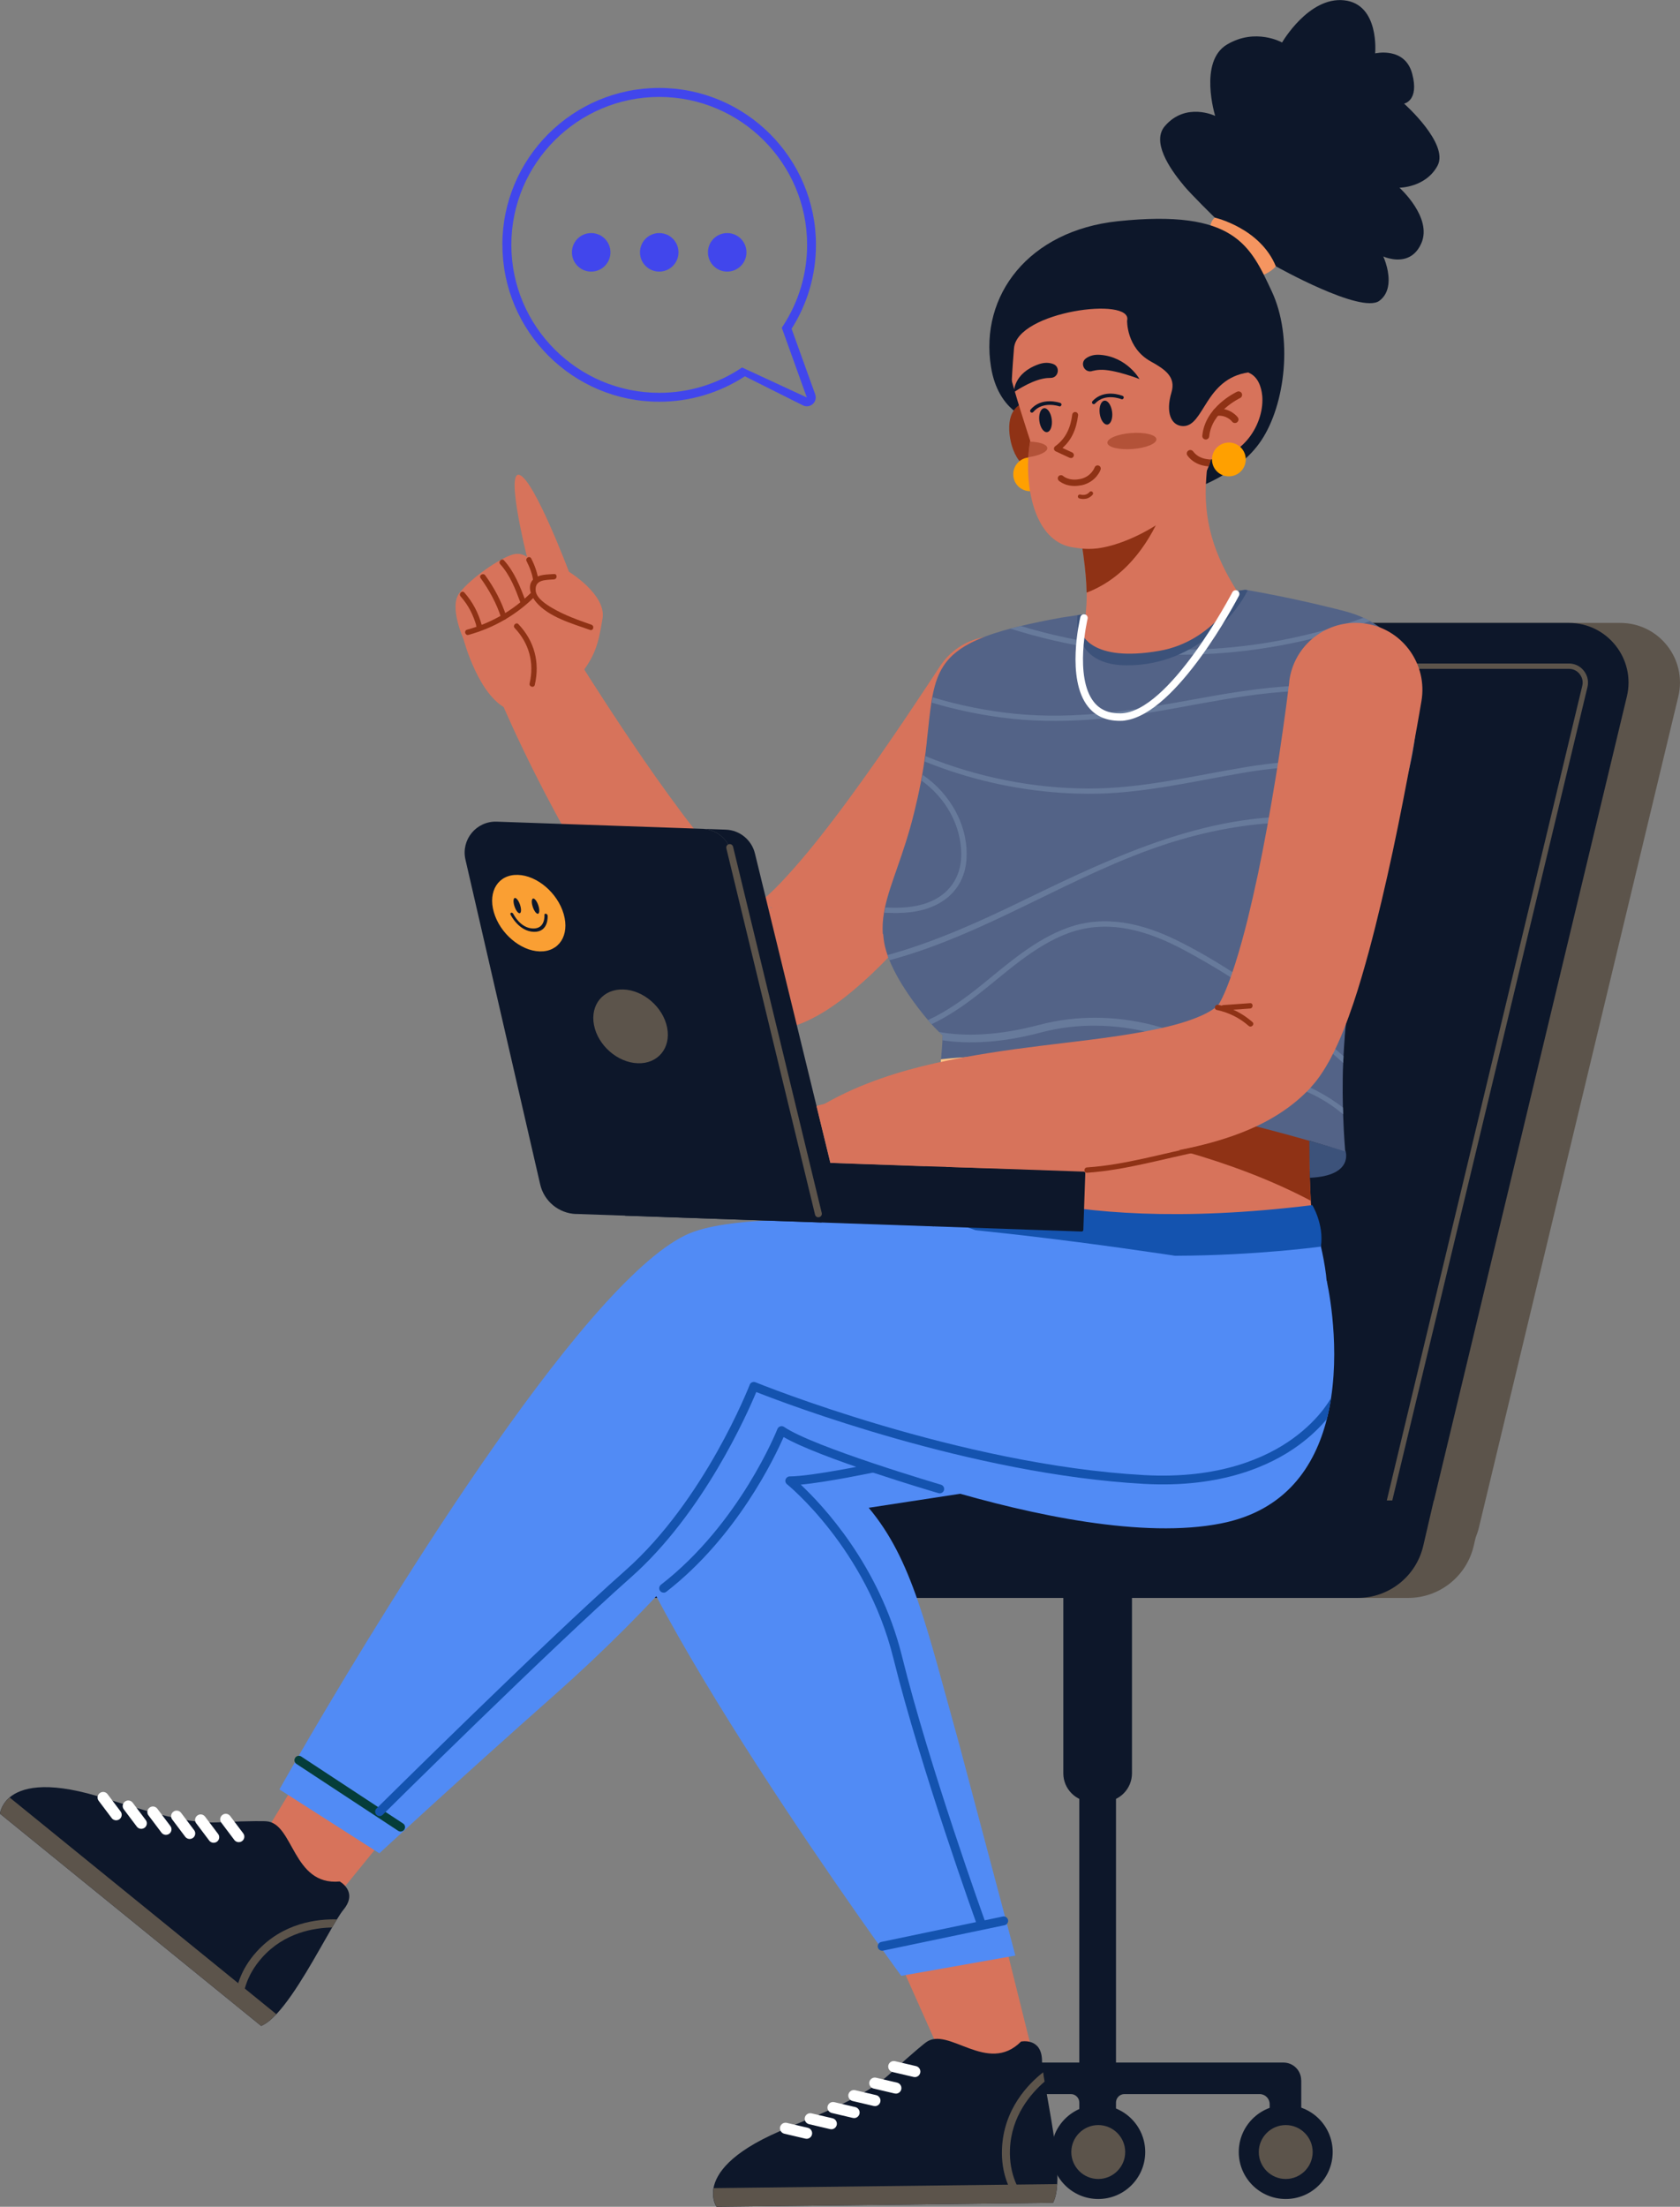 <svg xmlns="http://www.w3.org/2000/svg" viewBox="0 0 220.72 289.82"><rect x="0" y="0" width="220.72" height="289.82" fill="#808080" stroke="none"/><defs><style>.d{fill:#0d172a;}.e{fill:#ca6d17;}.f{fill:#fdc486;}.g{fill:#fff;}.h{fill:#4146ec;}.i{fill:#3c527a;}.j{opacity:.5;}.k{fill:#677a9b;}.l{fill:#d7735b;}.m{fill:#fa9f33;}.n{fill:#8f3215;}.o{fill:#f59560;}.p{fill:#5c544b;}.q{fill:#053d3a;}.r{fill:#536387;}.s{fill:#1453af;}.t{fill:#ffa000;}.u{fill:#518bf5;}</style></defs><g id="a"></g><g id="b"><g id="c"><g><g><path class="h" d="M66.01,32.16c0,11.36,9.24,20.6,20.6,20.6,4.03,0,7.91-1.16,11.25-3.34l7.63,3.82c.17,.08,.34,.12,.52,.12,.28,0,.55-.1,.77-.3,.36-.32,.48-.81,.32-1.27l-3.1-8.61c2.1-3.3,3.2-7.1,3.2-11.03,0-11.36-9.24-20.6-20.6-20.6-11.36,0-20.6,9.24-20.6,20.6Zm1.17,0c0-10.71,8.72-19.43,19.43-19.43,10.71,0,19.43,8.72,19.43,19.43,0,3.8-1.1,7.48-3.17,10.64l-.16,.24,3.29,9.16-8.51-3.94c-3.21,2.18-6.98,3.33-10.88,3.33-10.71,0-19.43-8.72-19.43-19.43Z"></path><path class="h" d="M95.54,30.61c1.4,0,2.53,1.13,2.53,2.53,0,1.4-1.13,2.53-2.53,2.53-1.4,0-2.53-1.13-2.53-2.53s1.13-2.53,2.53-2.53Z"></path><path class="h" d="M77.67,30.61c1.4,0,2.53,1.13,2.53,2.53s-1.13,2.53-2.53,2.53c-1.4,0-2.53-1.13-2.53-2.53,0-1.4,1.13-2.53,2.53-2.53Z"></path><path class="h" d="M86.61,30.61c1.4,0,2.53,1.13,2.53,2.53,0,1.4-1.13,2.53-2.53,2.53-1.4,0-2.53-1.13-2.53-2.53,0-1.4,1.13-2.53,2.53-2.53Z"></path></g><g><path class="l" d="M138.33,97.05l-.84,1.34-.82,1.29-1.67,2.55c-1.12,1.69-2.27,3.37-3.44,5.03-1.17,1.66-2.37,3.31-3.59,4.96-1.22,1.64-2.48,3.27-3.77,4.89-1.29,1.62-2.62,3.23-4.01,4.82-1.39,1.6-2.84,3.18-4.41,4.76-.79,.79-1.61,1.57-2.49,2.35-.88,.78-1.81,1.57-2.86,2.36-1.06,.79-2.21,1.58-3.75,2.37-.39,.2-.8,.39-1.26,.58-.45,.19-.95,.37-1.51,.54-.14,.04-.28,.08-.43,.12l-.22,.06-.11,.03-.16,.03c-.21,.05-.42,.09-.63,.13-.21,.03-.42,.06-.63,.08-.83,.09-1.62,.09-2.35,.02-.72-.07-1.38-.19-1.99-.34-.59-.15-1.15-.34-1.64-.53-1-.39-1.81-.82-2.54-1.26-1.44-.88-2.53-1.77-3.52-2.64-.98-.88-1.84-1.75-2.64-2.62-.8-.87-1.53-1.74-2.23-2.61-1.39-1.74-2.65-3.48-3.84-5.23-1.2-1.74-2.31-3.51-3.38-5.27-2.16-3.53-4.12-7.1-6-10.69-.93-1.8-1.85-3.61-2.72-5.43-.44-.91-.88-1.83-1.3-2.74l-.63-1.39-.64-1.42c-1.32-2.95,0-6.41,2.94-7.73,2.69-1.21,5.81-.22,7.34,2.2l.08,.12,.75,1.19,.78,1.21,1.57,2.43c1.06,1.62,2.12,3.23,3.2,4.82,2.15,3.19,4.36,6.33,6.62,9.35,1.13,1.51,2.29,2.98,3.44,4.4,1.16,1.42,2.34,2.79,3.53,4.03,.59,.62,1.19,1.21,1.77,1.76,.58,.54,1.15,1.03,1.68,1.43,.52,.39,1.01,.7,1.28,.81,.13,.05,.2,.06,.13,.01-.03-.02-.11-.06-.23-.09-.13-.04-.3-.08-.53-.11-.24-.03-.54-.04-.87,0-.09,0-.17,.02-.26,.03-.09,.01-.18,.03-.27,.05l-.07,.02h-.07s-.06,.03-.08,.03c-.09,.02-.12,.03-.12,.02,0,0,.03-.03,.08-.06,.21-.13,.68-.47,1.18-.9,.5-.43,1.06-.94,1.63-1.5,.57-.56,1.14-1.17,1.72-1.81,1.16-1.27,2.33-2.65,3.48-4.07,.57-.71,1.14-1.44,1.71-2.18,.57-.73,1.14-1.48,1.7-2.23,1.13-1.5,2.23-3.04,3.34-4.58,1.11-1.55,2.2-3.11,3.28-4.69,1.09-1.57,2.16-3.17,3.22-4.76l1.59-2.39,.79-1.19,.75-1.15,.08-.12c2.67-4.09,8.14-5.24,12.23-2.57,4.04,2.63,5.21,8.01,2.67,12.08Z"></path><g><path class="l" d="M60.91,83.99s2.08,7.93,6.17,9.29c3.44,1.14,9.05-4.51,9.05-4.51,2.19-2.78,2.5-4.39,3.03-7.53,.54-3.13-4.41-6.15-4.41-6.15,0,0-4.47-11.87-6.45-12.7-1.98-.82,.94,10.77,.94,10.77,0,0-.72-.67-1.92-.32-1.64,.48-5.41,3.02-6.97,5.05-1.4,1.82,.57,6.1,.57,6.1Z"></path><path class="n" d="M77.71,82.05c-1.75-.62-3.53-1.24-5.14-2.19-.77-.45-2.1-1.28-2.19-2.28-.14-1.51,1.35-1.4,2.41-1.49,.45-.04,.45-.74,0-.7-.88,.07-2.04,.02-2.72,.69-.86,.84-.32,2.18,.33,2.96,1.67,2.01,4.76,2.85,7.12,3.69,.43,.15,.61-.53,.19-.68h0Z"></path><path class="n" d="M69.79,77.82c-2.36,2.34-5.22,4-8.43,4.88-.44,.12-.25,.8,.19,.68,3.32-.91,6.3-2.63,8.74-5.06,.32-.32-.18-.82-.5-.5h0Z"></path><path class="n" d="M67.62,82.48c1.91,2.03,2.59,4.57,1.96,7.28-.1,.44,.58,.63,.68,.19,.69-2.97-.05-5.75-2.14-7.97-.31-.33-.81,.17-.5,.5h0Z"></path><path class="n" d="M69.04,78.91c-.7-1.88-1.46-3.81-2.82-5.31-.3-.34-.8,.16-.5,.5,1.28,1.41,1.99,3.24,2.64,5,.16,.42,.84,.24,.68-.19h0Z"></path><path class="n" d="M66.53,80.96c-.62-1.93-1.59-3.76-2.78-5.4-.26-.36-.87-.01-.61,.36,1.15,1.6,2.11,3.35,2.71,5.23,.14,.43,.82,.25,.68-.19h0Z"></path><path class="n" d="M62.6,82.29l.08,.16c.17,.36,.75,.11,.64-.27-.47-1.68-1.16-3.04-2.31-4.36-.3-.34-.8,.16-.5,.5,1.08,1.23,1.69,2.49,2.13,4.05l.64-.27-.08-.16c-.19-.41-.8-.05-.61,.36h0Z"></path><path class="n" d="M69.18,73.69c.41,.81,.75,1.67,.87,2.57,.06,.44,.76,.45,.7,0-.14-1.03-.49-2-.96-2.92-.21-.4-.81-.05-.61,.36h0Z"></path></g><g><g><g><path class="d" d="M139.71,204.6h9.01v28.29c0,2.06-1.67,3.74-3.74,3.74h-1.54c-2.06,0-3.74-1.67-3.74-3.74v-28.29h0Z"></path><path class="d" d="M170.96,273.21v5.72h-4.15v-2.59c0-.73-.59-1.32-1.32-1.32h-17.76c-.61,0-1.11,.5-1.11,1.11v2.8h-4.82v-2.8c0-.61-.5-1.11-1.11-1.11h-17.62c-.73,0-1.32,.59-1.32,1.32v2.59h-4.15v-5.72c0-1.29,1.04-2.33,2.33-2.33h21.87v-73.75h4.82v73.75h22c1.29,0,2.33,1.04,2.33,2.33Z"></path></g><g><circle class="d" cx="119.74" cy="282.63" r="6.17"></circle><path class="p" d="M119.74,286.17c-1.95,0-3.54-1.59-3.54-3.54s1.59-3.54,3.54-3.54,3.54,1.59,3.54,3.54-1.59,3.54-3.54,3.54Z"></path></g><g><circle class="d" cx="144.29" cy="282.63" r="6.17"></circle><path class="p" d="M144.29,286.17c-1.95,0-3.54-1.59-3.54-3.54s1.59-3.54,3.54-3.54,3.54,1.59,3.54,3.54-1.59,3.54-3.54,3.54Z"></path></g><g><circle class="d" cx="168.92" cy="282.63" r="6.17"></circle><path class="p" d="M168.92,286.17c-1.95,0-3.54-1.59-3.54-3.54s1.59-3.54,3.54-3.54,3.54,1.59,3.54,3.54-1.59,3.54-3.54,3.54Z"></path></g></g><g><path class="p" d="M220.5,91.47l-26.2,109.15c-.85,3.52-4,6.01-7.62,6.01h-61.5c-5.08,0-8.82-4.77-7.61-9.7l26.79-109.15c.86-3.5,4-5.97,7.61-5.97h60.91c5.07,0,8.8,4.74,7.62,9.66Z"></path><path class="d" d="M213.74,91.47l-26.2,109.15c-.85,3.52-4,6.01-7.62,6.01h-61.5c-5.08,0-8.82-4.77-7.61-9.7l26.79-109.15c.86-3.5,4-5.97,7.61-5.97h60.91c5.07,0,8.8,4.74,7.62,9.66Z"></path><path class="p" d="M179.92,201.31h-61.5c-1.06,0-1.7-.6-1.98-.96-.28-.36-.72-1.12-.46-2.15l26.79-109.15c.28-1.13,1.28-1.91,2.44-1.91h60.91c1.06,0,1.69,.6,1.97,.96,.28,.36,.72,1.11,.47,2.14l-26.2,109.15c-.27,1.13-1.28,1.93-2.44,1.93Zm-34.7-113.47c-.84,0-1.56,.57-1.76,1.38l-26.79,109.15c-.18,.74,.13,1.29,.33,1.55,.2,.26,.66,.69,1.42,.69h61.5c.84,0,1.56-.57,1.76-1.39l26.2-109.15c.18-.74-.14-1.28-.34-1.54-.2-.26-.66-.69-1.42-.69h-60.91Z"></path></g><path class="p" d="M81.72,209.86h103.28c4.12,0,7.69-2.84,8.62-6.85l1.38-5.95H84.7l-2.98,12.79Z"></path><path class="d" d="M83.14,209.86h95.23c4.12,0,7.69-2.84,8.62-6.85l1.38-5.95H83.14c-2.97,0-5.56,2.05-6.23,4.95h0c-.93,4.01,2.11,7.85,6.23,7.85Z"></path></g><g><g><g><path class="l" d="M122.19,165.51c.97,.26,1.93,.51,2.88,.74,.4,.1,.8,.19,1.19,.28,15.59,3.61,29.13,3.11,37.69,2.07,.42-.05,.83-.1,1.22-.15,5.01-.68,8.05-1.49,8.42-1.59h.04c-.83-3.74-1.2-5.42-1.42-9.16-.06-1.04-.1-2.05-.13-3.02h0c-.06-1.8-.07-3.43-.06-4.78v-.07h0c0-.91,.02-1.68,.04-2.29-5.97-1.13-16.98-3.11-27.19-4.37-7.4-.91-14.39-1.45-18.71-1.02l-.25,1.61-.37,2.38-.31,1.78-.67,3.89-2.33,13.42-.05,.3Z"></path><path class="u" d="M172.33,159.23s-33.92,4.03-48.34-4.68c0,0-3.13,14.38-2.86,18.19,.66,9.14,51.86,7.12,53.15-1.82,.57-3.95-1.95-11.7-1.95-11.7Z"></path><path class="s" d="M172.41,158.26s1.57,2.56,1.13,5.46c0,0-33.87,4.66-50.54-4.37,0,0-.88-2.77,1.24-5.67,0,0,13.1,8.91,48.17,4.59Z"></path><path class="n" d="M125.55,146.13c3.58,.26,8.32,.72,13.65,1.55,10.26,1.59,22.68,4.55,33.02,10.02-.06-1.04-.1-2.05-.13-3.02h0c-.06-1.8-.07-3.43-.06-4.78v-.07h0c0-.91,.02-1.68,.04-2.29-5.97-1.13-16.98-3.11-27.19-4.37-7.4-.91-14.39-1.45-18.71-1.02l-.25,1.61-.37,2.38Z"></path></g><g><path class="i" d="M172.08,154.68h0c5.84-.25,4.69-3.53,4.69-3.53h-.04l-4.7-1.32h0v.07l.06,4.78Z"></path><path class="r" d="M116.03,122.67c.03,.38,.07,.77,.14,1.16,.03,.16,.06,.32,.1,.48,.09,.37,.2,.74,.33,1.12,.08,.23,.17,.46,.26,.69,1.19,2.92,3.47,5.98,5.06,7.85,.16,.19,.32,.37,.47,.54,.15,.17,.3,.33,.43,.47,.22,.23,.4,.41,.54,.54,.08,.07,.14,.13,.21,.19,.18,.16,.28,.25,.28,.25,0,.03,0,.05,0,.07,0,.18-.02,.37-.03,.58-.02,.34-.04,.71-.07,1.1-.03,.44-.07,.9-.12,1.41,0,.08-.02,.16-.02,.24v.09c-.02,.11-.03,.23-.04,.35-.07,.72-.15,1.5-.25,2.32-.08,.73-.17,1.5-.27,2.3h.01c.9-.27,1.86-.49,2.86-.67h0c5.26-.94,11.74-.72,18.39,.11,.97,.12,1.94,.25,2.91,.4,.53,.08,1.06,.16,1.59,.25h0c3.36,.54,6.7,1.2,9.89,1.91,.25,.06,.51,.11,.76,.17,4.67,1.06,9,2.21,12.56,3.23,1.78,.51,3.37,.98,4.71,1.4v-.1c-.08-.98-.14-1.95-.19-2.88-.03-.65-.06-1.28-.08-1.91,0-.3-.02-.59-.03-.89-.03-1.3-.04-2.56-.02-3.77,0-.71,.03-1.4,.06-2.08,.01-.3,.02-.6,.04-.89,.04-.85,.1-1.67,.16-2.47,0-.04,0-.07,0-.11,.1-1.23,.26-2.59,.47-4.05,.04-.25,.07-.5,.11-.75,.57-3.76,1.47-8.14,2.62-12.7,.06-.23,.11-.45,.17-.68,0-.02,.01-.04,.02-.07,.23-.9,.47-1.8,.72-2.71,.07-.26,.14-.52,.22-.78,.04-.15,.08-.29,.12-.44,.03-.11,.07-.22,.1-.34,.1-.34,.19-.67,.29-1.01,.1-.33,.19-.65,.29-.98,.17-.58,.35-1.16,.53-1.73,0-.03,.02-.06,.03-.09,.06-.19,.12-.37,.18-.56,.05-.18,.11-.36,.17-.53,.38-1.18,.77-2.36,1.18-3.51,.24-.69,.47-1.38,.67-2.07,.04-.14,.08-.29,.12-.43,.07-.22,.13-.45,.19-.67,.05-.19,.1-.37,.15-.56h0c.14-.55,.27-1.11,.39-1.66h0c.06-.27,.11-.55,.16-.82h0c.15-.83,.27-1.65,.36-2.46h0c.11-1.02,.16-2.02,.15-2.99,0-.26,0-.53-.02-.79-.01-.31-.03-.61-.06-.91-.02-.23-.04-.45-.07-.68,0-.01,0-.02,0-.04-.03-.23-.06-.47-.1-.7-.02-.12-.04-.23-.06-.35l-.07-.34c-.02-.11-.05-.22-.07-.34h0c-.02-.08-.04-.15-.05-.23,0-.04-.02-.07-.03-.11-.03-.1-.05-.2-.08-.3-.04-.13-.07-.26-.11-.39-.09-.3-.19-.59-.3-.87,0-.01-.01-.03-.02-.04-.04-.1-.08-.21-.12-.31-.04-.1-.09-.2-.13-.3-.05-.11-.1-.21-.15-.32-.09-.19-.19-.38-.29-.56-.06-.11-.12-.22-.18-.32-.05-.09-.1-.17-.15-.26-.11-.19-.23-.37-.36-.54-.06-.09-.13-.18-.19-.26-.05-.07-.11-.14-.16-.21-.02-.03-.04-.05-.06-.08-.06-.07-.11-.14-.17-.21-.16-.19-.32-.37-.5-.54-.06-.07-.13-.13-.2-.2-.08-.08-.16-.15-.25-.23-.08-.08-.17-.15-.25-.22-.08-.07-.17-.15-.26-.22-.06-.05-.12-.1-.18-.14-.45-.34-.93-.66-1.46-.95-.07-.04-.14-.08-.22-.12-.07-.04-.15-.08-.23-.12-.13-.07-.26-.13-.4-.19-.04-.02-.09-.04-.13-.06-.08-.04-.16-.07-.25-.11-.37-.16-.76-.3-1.17-.43-.02,0-.05-.02-.07-.03-.11-.03-.22-.07-.33-.1-.15-.04-.31-.09-.47-.13-.39-.1-.78-.2-1.17-.3-.39-.1-.77-.19-1.14-.28-4.76-1.16-8.76-1.89-10.23-2.15-.11-.02-.2-.04-.28-.05-.05,0-.09-.02-.13-.02,0,0-.02,0-.03,0-.03,0-.06-.01-.08-.01h-.02s-.04,0-.05-.01h-.03l-1.94,.29-17.95,2.72-.6,.09-1.11,.17-.45,.07-2.09,.32c-2.02,.37-3.8,.73-5.35,1.11-.47,.11-.92,.23-1.35,.34-.31,.08-.62,.17-.91,.25-1.8,.52-3.24,1.08-4.41,1.69-.88,.46-1.59,.96-2.19,1.5-.05,.04-.1,.09-.15,.14-.18,.17-.35,.35-.5,.53-.04,.04-.08,.09-.11,.13-.38,.46-.69,.95-.95,1.48-.06,.12-.11,.23-.17,.36-.11,.24-.2,.49-.29,.75-.04,.1-.07,.2-.1,.3-.05,.16-.1,.33-.14,.49-.05,.18-.1,.37-.14,.56-.05,.21-.1,.43-.14,.66-.01,.05-.02,.11-.03,.16-.02,.12-.04,.25-.07,.38-.02,.11-.04,.21-.05,.32,0,.05-.02,.1-.02,.15-.08,.54-.15,1.11-.22,1.7-.02,.16-.04,.32-.06,.49-.01,.14-.03,.27-.04,.41-.01,.15-.03,.31-.05,.47-.07,.61-.13,1.25-.21,1.91,0,.03,0,.05,0,.08-.01,.14-.03,.28-.05,.41,0,.08-.02,.16-.03,.23,0,.09-.02,.18-.03,.27-.01,.13-.03,.26-.04,.38,0,.04-.01,.08-.02,.13-.01,.12-.03,.25-.05,.37-.03,.24-.06,.48-.1,.72-.08,.59-.18,1.17-.28,1.76h0c-.05,.26-.09,.51-.14,.76,0,.04-.02,.08-.02,.13h0c-.02,.08-.03,.16-.05,.25-.25,1.3-.54,2.58-.85,3.84-1.37,5.57-3.12,9.14-3.83,12.44-.05,.23-.09,.46-.13,.69-.16,.93-.22,1.85-.16,2.79Z"></path><g><path class="e" d="M123.04,144.42s-.54,2.44,2.23,3.5l.64-4.17s-2.09,.17-2.87,.67Z"></path><path class="k" d="M122.42,92.28c2.97,.89,6.01,1.53,9.05,1.94,7.8,1.05,15.42,.16,23.11-1.24,8.11-1.48,16.49-3.21,24.73-1.66,2.34,.44,4.65,1.18,6.8,2.22,0-.26,0-.53-.02-.79-2.03-.95-4.19-1.64-6.38-2.06-7.59-1.48-15.35-.21-22.85,1.16-7.82,1.43-15.55,2.7-23.52,1.89-3.64-.37-7.27-1.09-10.8-2.16-.02,.12-.04,.25-.07,.38-.02,.11-.04,.21-.05,.32Z"></path><path class="k" d="M132.75,82.56c15.33,4.87,32.05,4.55,47.25-.99-.07-.04-.14-.08-.22-.12-.07-.04-.15-.08-.23-.12-.13-.07-.26-.13-.4-.19-4.02,1.43-8.16,2.51-12.37,3.22-10.98,1.84-22.18,1.03-32.68-2.15-.47,.11-.92,.23-1.35,.34Z"></path><path class="k" d="M121.5,100.01c1.05,.43,2.12,.82,3.2,1.19,5.87,1.98,12.06,3.02,18.25,3.05,6.9,.03,13.54-1.58,20.3-2.74,6.82-1.17,13.58-1.36,20.23,.78,.41,.13,.82,.27,1.22,.42,.07-.22,.13-.45,.19-.67-.64-.23-1.29-.45-1.94-.64-6.25-1.87-12.62-1.74-19.01-.7-7,1.14-13.85,2.89-20.99,2.86-7.31-.03-14.59-1.5-21.35-4.25-.03,.24-.06,.48-.1,.72Z"></path><path class="k" d="M116.19,119.87c2.32,.12,4.66,.02,6.78-1.02,2.34-1.14,3.77-3.21,3.99-5.8,.38-4.46-2.09-8.82-5.74-11.28-.05,.26-.09,.51-.14,.76,3.12,2.21,5.22,5.84,5.21,9.72,0,2.97-1.62,5.26-4.38,6.29-1.78,.67-3.69,.74-5.59,.64-.05,.23-.09,.46-.13,.69Z"></path><path class="k" d="M116.59,125.42c.08,.23,.17,.46,.26,.69,12.84-3.43,23.98-11.28,36.61-15.34,9.25-2.97,19.69-3.98,28.88-.88,0-.03,.02-.06,.03-.09,.06-.19,.12-.37,.18-.56-2.96-1.01-6.05-1.62-9.18-1.87-13.91-1.12-26.69,4.94-38.86,10.85-5.64,2.74-11.7,5.51-17.92,7.21Z"></path><path class="f" d="M170.07,127.4c2.29,1.66,4.66,3.22,7.08,4.67,.04-.25,.07-.5,.11-.75-1.8-1.09-3.57-2.23-5.3-3.44-2.12-1.47-8.32-4.96-5.72-8.23,.98-1.24,2.76-1.66,4.26-1.82,1.79-.19,3.62-.17,5.41,.03,1.35,.15,2.68,.41,3.98,.76,.06-.23,.11-.45,.17-.68-2.07-.56-4.2-.88-6.36-.93-2.69-.07-7.18-.02-8.48,2.95-1.43,3.29,2.65,5.85,4.84,7.44Z"></path><path class="k" d="M121.92,133.97c.16,.19,.32,.37,.47,.54,2.14-1.01,4.15-2.38,5.99-3.81,3.79-2.93,7.37-6.43,11.94-8.13,5.32-1.98,10.61-.3,15.39,2.28,7.46,4.02,14.43,9.07,20.76,14.75,.01-.3,.02-.6,.04-.89-2.71-2.4-5.54-4.68-8.46-6.81-4.26-3.11-8.74-6.1-13.48-8.43-4.49-2.2-9.41-3.38-14.26-1.64-4.34,1.56-7.86,4.71-11.4,7.57-2.11,1.7-4.45,3.4-6.99,4.57Z"></path><path class="k" d="M158.7,146.42c.25,.06,.51,.11,.76,.17,1.27-3.11,4.21-4.81,7.71-4.41,3.42,.39,6.63,1.93,9.29,4.16,0-.3-.02-.59-.03-.89-4.09-3.16-10.73-5.99-15.14-2.53-1.27,1-2.11,2.2-2.59,3.5Z"></path><path class="f" d="M123.56,139.8c3.82-.43,7.67-.51,11.51,.05,4.31,.63,8.54,2.03,12.14,4.41,.53,.08,1.06,.16,1.59,.25-1.62-1.23-3.4-2.25-5.28-3.05-6.49-2.78-13.18-3.09-19.9-2.34,0,.08-.02,.16-.02,.24v.09c-.02,.11-.03,.23-.04,.35Z"></path></g><path class="i" d="M141.56,80.8c-.3,3.67,1.45,6.57,6.48,6.58,9.52,.02,14.85-7.6,15.88-9.86-.21-.04-.32-.06-.32-.06l-22.04,3.34Z"></path><path class="k" d="M156.19,136.86c-.08,.17-.25,.27-.43,.29-.09,0-.18,0-.26-.05-.09-.04-8.72-4.17-18.75-1.5-5.09,1.36-9.49,1.55-12.94,1.02,.01-.2,.02-.4,.03-.58,0-.03,0-.05,0-.07,0,0-.18-.15-.48-.44,3.39,.62,7.86,.48,13.13-.92,10.4-2.77,19.1,1.39,19.46,1.57,.25,.12,.36,.43,.24,.68Z"></path></g></g><g><g><polygon class="l" points="131.63 253.45 135.65 269.61 123.89 270.39 116.33 253.45 131.63 253.45"></polygon><g><path class="d" d="M94.15,289.82l44.2-.52c.32-.6,.49-1.45,.55-2.46,.23-3.74-1.03-9.69-1.66-13.45-.08-.44-.14-.85-.19-1.22-.09-.63-.15-1.15-.15-1.54-.04-3.07-2.75-2.51-2.75-2.51-4.42,4.44-9.56-2.08-12.5,.11,0,0-1.26,.93-4.74,4.13-3.47,3.2-9.42,5.35-14.47,7.54-6.53,2.82-8.35,5.58-8.7,7.47-.27,1.5,.39,2.45,.39,2.45Z"></path><path class="p" d="M94.15,289.82l44.2-.52c.32-.6,.49-1.45,.55-2.46l-45.14,.53c-.27,1.5,.39,2.45,.39,2.45Z"></path><path class="p" d="M133.84,289.35l1.31-.02c-1.33-1.48-2.58-3.76-2.46-7.05,.16-4.37,2.75-7.34,4.55-8.9-.08-.44-.14-.85-.19-1.22-1.95,1.52-5.21,4.84-5.41,10.08-.12,3.14,.94,5.46,2.2,7.11Z"></path><path class="g" d="M117.71,274.96c.33,0,.62-.23,.7-.56,.09-.39-.15-.78-.54-.88l-2.77-.65c-.39-.09-.78,.15-.88,.54-.09,.39,.15,.78,.54,.88l2.77,.65c.06,.01,.12,.02,.18,.02Z"></path><path class="g" d="M120.2,272.79c.33,0,.62-.23,.7-.56,.09-.39-.15-.78-.54-.88l-2.77-.65c-.39-.09-.78,.15-.88,.54-.09,.39,.15,.78,.54,.88l2.77,.65c.06,.01,.12,.02,.18,.02Z"></path><path class="g" d="M114.96,276.6c.33,0,.62-.23,.7-.56,.09-.39-.15-.78-.54-.88l-2.77-.65c-.39-.09-.78,.15-.88,.54-.09,.39,.15,.78,.54,.88l2.77,.65c.06,.01,.12,.02,.18,.02Z"></path><path class="g" d="M112.22,278.17c.33,0,.62-.23,.7-.56,.09-.39-.15-.78-.54-.88l-2.77-.65c-.39-.09-.78,.15-.88,.54-.09,.39,.15,.78,.54,.88l2.77,.65c.06,.01,.12,.02,.18,.02Z"></path><path class="g" d="M109.23,279.64c.33,0,.62-.23,.7-.56,.09-.39-.15-.78-.54-.88l-2.77-.65c-.39-.09-.78,.15-.88,.54-.09,.39,.15,.78,.54,.88l2.77,.65c.06,.01,.12,.02,.18,.02Z"></path><path class="g" d="M105.98,280.89c.33,0,.62-.23,.7-.56,.09-.39-.15-.78-.54-.88l-2.77-.65c-.39-.09-.78,.15-.88,.54-.09,.39,.15,.78,.54,.88l2.77,.65c.06,.01,.12,.02,.18,.02Z"></path></g></g><path class="u" d="M115.21,161.29s-38.29,13.16-36.17,30.26c2.12,17.1,39.36,67.94,39.36,67.94l15-2.66-7.4-27.84c-4.32-15.5-6.15-24.15-11.87-30.97l31.46-4.82s-7.25-31.49-30.37-31.91Z"></path><path class="s" d="M128.89,253.06c.05,0,.11-.01,.16-.03,.3-.11,.46-.44,.35-.74-.07-.2-7.31-20.29-10.91-34.83-2.97-11.95-10.49-19.86-13.29-22.48,3.54-.33,9.39-1.56,9.67-1.62,.31-.07,.51-.37,.45-.69-.07-.31-.37-.51-.69-.45-.08,.02-7.92,1.67-10.87,1.68-.24,0-.46,.16-.55,.39-.08,.23,0,.49,.19,.64,.1,.08,10.4,8.44,13.96,22.8,3.62,14.59,10.88,34.74,10.95,34.94,.09,.25,.33,.4,.58,.38Z"></path><path class="s" d="M115.94,256.19s.05,0,.08-.01l15.97-3.34c.31-.07,.51-.37,.45-.69-.07-.31-.37-.52-.69-.45l-15.97,3.34c-.31,.07-.51,.37-.45,.69,.06,.29,.32,.48,.61,.46Z"></path></g><g><g><polygon class="l" points="54.18 236.87 44.15 249.19 34.02 242.06 43.34 226.66 54.18 236.87"></polygon><g><path class="d" d="M0,238.2l34.31,27.87c.63-.26,1.3-.8,2-1.54,2.57-2.73,5.41-8.11,7.33-11.4,.22-.39,.43-.74,.63-1.06,.33-.54,.62-.98,.87-1.28,1.94-2.38-.51-3.69-.51-3.69-6.24,.58-6.02-7.72-9.68-7.91,0,0-1.56-.09-6.28,.14-4.71,.24-10.66-1.91-15.94-3.46-6.82-2.01-9.99-1.05-11.46,.18-1.16,.98-1.27,2.13-1.27,2.13Z"></path><path class="p" d="M0,238.2l34.31,27.87c.63-.26,1.3-.8,2-1.54L1.27,236.07c-1.16,.98-1.27,2.13-1.27,2.13Z"></path><path class="p" d="M30.81,263.23l1.02,.83c-.07-1.99,.42-4.54,2.62-6.99,2.92-3.26,6.81-3.89,9.19-3.93,.22-.39,.43-.74,.63-1.06-2.47-.07-7.11,.39-10.6,4.29-2.1,2.34-2.77,4.8-2.85,6.87Z"></path><path class="g" d="M27.61,241.85c.25,.21,.62,.22,.9,.02,.32-.24,.39-.7,.14-1.02l-1.71-2.27c-.24-.32-.7-.39-1.02-.14-.32,.24-.39,.7-.14,1.02l1.71,2.27s.08,.09,.12,.13Z"></path><path class="g" d="M30.91,241.77c.25,.21,.62,.22,.9,.02,.32-.24,.39-.7,.14-1.02l-1.71-2.27c-.24-.32-.7-.39-1.02-.14-.32,.24-.39,.7-.14,1.02l1.71,2.27s.08,.09,.12,.13Z"></path><path class="g" d="M24.46,241.35c.25,.21,.62,.22,.9,.02,.32-.24,.39-.7,.14-1.02l-1.71-2.27c-.24-.32-.7-.39-1.02-.14-.32,.24-.39,.7-.14,1.02l1.71,2.27s.08,.09,.12,.13Z"></path><path class="g" d="M21.34,240.81c.25,.21,.62,.22,.9,.02,.32-.24,.39-.7,.14-1.02l-1.71-2.27c-.24-.32-.7-.39-1.02-.14-.32,.24-.39,.7-.14,1.02l1.71,2.27s.08,.09,.12,.13Z"></path><path class="g" d="M18.1,240.02c.25,.21,.62,.22,.9,.02,.32-.24,.39-.7,.14-1.02l-1.71-2.27c-.24-.32-.7-.39-1.02-.14-.32,.24-.39,.7-.14,1.02l1.71,2.27s.08,.09,.12,.13Z"></path><path class="g" d="M14.8,238.9c.25,.21,.62,.22,.9,.02,.32-.24,.39-.7,.14-1.02l-1.71-2.27c-.24-.32-.7-.39-1.02-.14-.32,.24-.39,.7-.14,1.02l1.71,2.27s.08,.09,.12,.13Z"></path></g></g><path class="u" d="M36.7,235l13.14,8.4s10.32-9.56,23.06-20.84c12.74-11.29,24.62-24.59,29.59-34.66,0,0,37.58,16.22,57.96,12.17,8.48-1.68,12.3-7.5,13.87-13.7,.23-.92,.42-1.86,.56-2.79,1.19-7.82-.58-15.39-.58-15.39,0,0-47.78-8.79-72.47-7.94-1.72,.06-3.33,.16-4.8,.33-2.33,.25-4.32,.64-5.87,1.18-3.14,1.1-7.04,4.41-11.3,9.04-.15,.16-.3,.33-.46,.5-18.22,20.1-42.69,63.71-42.69,63.71Z"></path><path class="s" d="M87.23,209.17c.11,0,.22-.05,.31-.12,9.26-7.18,14.24-17.64,15.41-20.32,4.85,2.81,19.69,7.18,20.35,7.37,.31,.09,.63-.09,.72-.39,.09-.31-.09-.63-.39-.72-.17-.05-16.7-4.92-20.62-7.59-.15-.1-.33-.13-.5-.07-.17,.05-.3,.18-.37,.34-.05,.12-4.93,12.42-15.31,20.46-.25,.2-.3,.56-.1,.81,.12,.16,.31,.24,.5,.22Z"></path><path class="q" d="M52.68,240.54c.17-.01,.34-.1,.44-.26,.18-.27,.1-.63-.17-.8l-13.37-8.79c-.27-.18-.63-.1-.8,.17-.18,.27-.1,.63,.17,.8l13.37,8.79c.11,.07,.24,.1,.36,.09Z"></path><path class="s" d="M49.45,238.34c.12,.12,.29,.18,.45,.17,.14,0,.26-.06,.37-.16,.22-.22,22.09-21.88,32.64-31.21,9.52-8.43,15.28-21.51,16.45-24.32,3.91,1.54,28.28,10.81,50.93,12.06,10.25,.57,16.69-2.43,20.28-5.04,1.67-1.21,2.88-2.44,3.75-3.46,.23-.93,.42-1.86,.56-2.79-.16,.28-.51,.85-1.08,1.59-.82,1.05-2.11,2.43-3.97,3.77-3.44,2.48-9.61,5.32-19.48,4.78-24.38-1.34-50.82-12.08-51.09-12.19-.15-.06-.31-.06-.45,0-.15,.06-.26,.18-.31,.32-.06,.15-5.9,15.17-16.36,24.41-10.57,9.35-32.46,31.04-32.68,31.25-.23,.23-.23,.59,0,.82Z"></path></g></g><g><g><g><path class="d" d="M155.48,24.32c1.12,1.34,4.12,4.26,4.12,4.26l4.34,3.17,3.68,3.22s11.23,6.32,13.61,4.53c1.47-1.1,1.32-3.06,.99-4.4-.21-.83-.48-1.42-.48-1.42,0,0,.29,.14,.74,.25,1.12,.28,3.21,.43,4.26-1.99,1.47-3.39-2.88-7.29-2.88-7.29,0,0,3.44,0,5-2.88,1.56-2.89-4.39-8.16-4.39-8.16,0,0,2.02-.37,1.06-3.94-.96-3.58-4.86-2.66-4.86-2.66,0,0,.6-6.46-4.07-6.97-4.67-.51-8.16,5.54-8.16,5.54,0,0-3.48-1.97-7.24,.27-3.76,2.24-1.55,9.37-1.55,9.37,0,0-3.85-1.87-6.61,1.34-1.74,2.02,.54,5.49,2.46,7.77Z"></path><path class="o" d="M159.6,28.58s5.96,1.36,8.02,6.39c0,0-.8,1.1-2.79,1.45,0,0-.97-3.38-5.6-5.33,0,0-.69-1.61,.37-2.51Z"></path></g><path class="d" d="M135.18,55.03s-4.04-1.02-4.98-6.82c-1.52-9.44,4.98-17.93,16.69-19.16,15.34-1.6,17.37,3.19,20.19,9.2,2.82,6.02,1.8,14.85-1.38,19.61-3.08,4.61-9.16,6.44-9.16,6.44l-21.36-9.28Z"></path><path class="n" d="M134.84,52.82s-1.91,.22-2.21,2.68c-.3,2.46,1.05,6.51,3.51,5.93,2.46-.57-1.3-8.61-1.3-8.61Z"></path><path class="t" d="M137.54,62c.16,1.22-.69,2.33-1.91,2.49-1.22,.16-2.33-.69-2.49-1.91-.16-1.22,.69-2.33,1.91-2.49,1.22-.16,2.33,.69,2.49,1.91Z"></path><path class="l" d="M162.64,77.82s-3.16,6.4-10.29,7.65c-9.06,1.59-10.22-2.31-10.22-2.31,.35-1.25,.54-2.48,.61-3.79,.03-.5,.03-1.01,.03-1.54-.02-1.44-.17-3.01-.41-4.83-.06-.42-.12-.87-.19-1.32v-.05c6.25-1.68,11.32-4.63,14.71-9.39l.93-.59,.63-.4,.13,.36-.09,1.17c-.42,5.52,.96,10.05,4.16,15.03Z"></path><path class="n" d="M152.66,67.21c-1.24,3.05-4.17,8.46-9.9,10.62-.02-1.44-.17-3.01-.41-4.83-.06-.42-.12-.87-.19-1.32,.12,.01,.25,.02,.38,.02,3.44,.12,7.12-1.76,10.11-4.49Z"></path><path class="l" d="M165.83,51.94c.32,3.41-2.18,7.85-6.63,8.39h-.03l-.09,.02c-.05,.2-.12,.4-.19,.61-.03,.09-.06,.18-.09,.27,0,0,0,.02-.01,.02-2.24,6.05-10.17,10.23-14.62,10.77-1.59,.19-2.7-.07-3.05-.11-4.83-.59-6.31-6.9-6.02-11.85,.04-.72,.12-1.41,.23-2.05l.02-.13s-2.22-6.69-2.87-9.63c-1.26-5.71,1.51-11.89,14.08-14.23,12.57-2.34,16.34,5.25,17.62,9.34,.22,.68,.46,4.84-.17,5.57,1.26,.5,1.71,1.88,1.82,3.03Z"></path><path class="d" d="M148.08,42.08s-.12,3.6,3.11,5.39c.03,.01-.03-.01,0,0,1.86,1.03,3.33,2.02,2.72,4.06-.81,2.68-.03,4.41,1.53,4.43,2.78,.03,2.85-6.23,8.58-7.05,0,0,1.8-.6,1.49-4.23-.51-6.12-6.71-13.84-17.07-11.92-9.36,1.73-17.39,6.86-17.11,13.54,.28,6.68,1.59,5.25,1.59,5.25,0,0-.14-.39,.3-5.81,.39-4.86,15.57-6.84,14.87-3.66Z"></path><path class="t" d="M163.65,60.05c.16,1.22-.69,2.33-1.91,2.49-1.22,.16-2.33-.69-2.49-1.91-.16-1.22,.69-2.33,1.91-2.49,1.22-.16,2.33,.69,2.49,1.91Z"></path><g class="j"><path class="n" d="M137.6,58.83c.04,.51-1.04,1.01-2.5,1.22,.04-.72,.12-1.41,.23-2.05,1.28,.04,2.23,.37,2.27,.83Z"></path></g><path class="n" d="M142.65,65.51c.58-.12,.89-.53,.91-.55,.09-.12,.06-.29-.06-.38-.12-.09-.29-.06-.37,.05-.02,.03-.42,.53-1.18,.32-.14-.04-.29,.04-.33,.18-.04,.14,.04,.29,.18,.33,.33,.09,.61,.09,.85,.04Z"></path><path class="n" d="M142.06,63.73h.05c1.91-.43,2.47-1.99,2.49-2.06,.07-.22-.04-.45-.26-.53-.22-.07-.45,.04-.53,.26-.02,.05-.45,1.2-1.88,1.51h-.04c-1.45,.31-2.2-.39-2.21-.39-.17-.16-.43-.15-.59,.01-.16,.17-.15,.43,.01,.59,.04,.04,1.08,1,2.95,.61Z"></path><path class="n" d="M140.73,60.15c-.07,0-.14,0-.21-.03l-1.83-.85c-.12-.06-.21-.18-.22-.31-.01-.14,.05-.27,.16-.35,1.29-.94,2-2.26,2.24-4.16,.03-.21,.22-.36,.43-.34,.21,.03,.36,.22,.34,.43-.23,1.88-.88,3.26-2.05,4.29l1.27,.59c.19,.09,.28,.32,.19,.52-.06,.12-.17,.2-.3,.22Z"></path><path class="d" d="M143.47,48.74c-1,.26-1.64-1.06-.8-1.67,.44-.32,1.04-.53,1.86-.47,3.54,.26,5.18,3.18,5.18,3.18,0,0-3.38-1.31-5.2-1.21-.42,.02-.76,.09-1.04,.16Z"></path><path class="d" d="M138.04,49.63c1.03,0,1.31-1.45,.34-1.82-.51-.19-1.14-.24-1.92,.03-3.35,1.18-3.25,3.67-3.25,3.67,0,0,2-1.4,3.78-1.77,.41-.09,.76-.11,1.05-.11Z"></path><g class="j"><path class="n" d="M145.49,58.16c.04,.58,1.52,.94,3.3,.81,1.78-.13,3.18-.71,3.14-1.29-.04-.58-1.52-.94-3.3-.81-1.78,.13-3.18,.71-3.14,1.29Z"></path></g><path class="n" d="M159.2,60.33h-.02l-.09,.02c-.05,.2-.12,.4-.19,.61-.03,.09-.06,.18-.09,.27,0,0,0,.02-.01,.02-.51-.03-1.17-.16-1.79-.52-.36-.21-.71-.5-1-.9-.15-.2-.11-.49,.1-.64,.2-.15,.49-.11,.65,.1,.33,.44,.76,.71,1.19,.86,.29,.1,.58,.15,.83,.18,.16,.02,.31,.02,.44,.02Z"></path><path class="n" d="M158.53,57.71c.18-.05,.32-.2,.34-.4,.31-3.26,4.01-5.01,4.05-5.03,.23-.11,.33-.38,.23-.61-.11-.23-.38-.33-.61-.23-.17,.08-4.22,1.98-4.58,5.78-.02,.25,.16,.48,.42,.5,.06,0,.11,0,.16-.01Z"></path><path class="n" d="M162.37,55.54c.06-.01,.11-.04,.16-.08,.2-.15,.25-.44,.09-.65-.04-.06-1.04-1.36-2.91-1.11-.25,.03-.43,.27-.4,.52,.03,.25,.27,.43,.52,.4,1.33-.18,2.04,.74,2.04,.75,.12,.16,.31,.22,.49,.17Z"></path><g><path class="d" d="M144.48,54.29c.11,.87,.56,1.52,1.01,1.47,.45-.06,.73-.8,.62-1.67-.11-.87-.56-1.52-1.01-1.47-.45,.06-.73,.8-.62,1.67Z"></path><path class="d" d="M147.53,52.4s.07-.06,.09-.11c.05-.12,0-.25-.13-.3-.1-.04-2.44-.97-3.96,.7-.09,.09-.08,.24,.01,.33,.09,.09,.24,.08,.33-.02,1.31-1.43,3.42-.59,3.45-.58,.07,.03,.15,.02,.21-.02Z"></path></g><g><path class="d" d="M136.55,55.28c.11,.87,.56,1.52,1.01,1.47s.73-.8,.62-1.67c-.11-.87-.56-1.52-1.01-1.47-.45,.06-.73,.8-.62,1.67Z"></path><path class="d" d="M139.36,53.32s.07-.07,.09-.11c.04-.12-.02-.25-.14-.29-.1-.04-2.48-.85-3.92,.89-.08,.1-.07,.24,.03,.33,.1,.08,.24,.07,.33-.03,1.24-1.49,3.39-.76,3.41-.75,.07,.03,.15,.01,.21-.03Z"></path></g></g><path class="g" d="M147.8,94.63c-.2,.03-.39,.04-.59,.04-1.83,.02-3.26-.6-4.26-1.86-2.92-3.66-1.09-11.44-1.01-11.77,.06-.26,.33-.42,.59-.36,.26,.06,.42,.33,.36,.59-.02,.08-1.8,7.64,.83,10.93,.82,1.02,1.96,1.51,3.49,1.49,6.4-.08,14.62-15.75,14.7-15.91,.12-.24,.42-.33,.66-.21,.24,.12,.33,.42,.21,.66-.34,.65-8.14,15.48-14.97,16.39Z"></path></g><g><rect class="d" x="108.36" y="126.58" width="7.87" height="60.38" rx=".21" ry=".21" transform="translate(-48.27 263.58) rotate(-88.02)"></rect><path class="d" d="M75.69,159.44c-2.27-.08-4.21-1.67-4.72-3.89l-9.82-42.66c-.6-2.61,1.43-5.07,4.11-4.98l27.02,.94c1.82,.06,3.38,1.33,3.81,3.1l11.86,48.6-32.26-1.12Z"></path><g><path class="m" d="M64.88,119.8c.8,2.78,3.5,5.08,6.03,5.15,2.54,.07,3.95-2.12,3.15-4.9-.8-2.78-3.5-5.08-6.03-5.15-2.54-.07-3.95,2.12-3.15,4.9Z"></path><g><path class="d" d="M69.96,118.99c.16,.56,.47,1.01,.69,1.02,.22,0,.27-.44,.11-.99-.16-.56-.47-1.01-.69-1.02-.22,0-.27,.44-.11,.99Z"></path><path class="d" d="M67.56,118.92c.16,.56,.47,1.01,.69,1.02,.22,0,.27-.44,.11-.99-.16-.56-.47-1.01-.69-1.02s-.27,.44-.11,.99Z"></path></g><path class="d" d="M70.14,122.38c1.97,.05,1.81-2.09,1.81-2.12-.01-.12-.11-.24-.23-.26s-.2,.04-.19,.16c0,.08,.13,1.83-1.51,1.78-1.65-.05-2.53-1.82-2.57-1.9-.06-.12-.19-.2-.29-.17-.1,.02-.13,.14-.08,.26,.01,.02,1.08,2.2,3.06,2.25Z"></path></g><g><path class="d" d="M96.09,111.96l11.76,48.2,3.09,.11-11.76-48.2c-.44-1.77-1.99-3.04-3.82-3.11l-3.09-.11c1.82,.06,3.38,1.33,3.82,3.11Z"></path><path class="p" d="M107.55,159.86s.05,0,.08-.01c.24-.06,.39-.3,.33-.55l-11.65-48.1c-.06-.24-.3-.39-.55-.33-.24,.06-.39,.3-.33,.55l11.65,48.1c.05,.22,.25,.36,.47,.35Z"></path></g><path class="p" d="M87.65,134.96c.52,2.68-1.21,4.77-3.86,4.68-2.65-.09-5.23-2.34-5.75-5.01-.52-2.68,1.21-4.77,3.86-4.68,2.65,.09,5.23,2.34,5.75,5.01Z"></path></g><g><path class="l" d="M107.28,145.29l.07,.29,1.66,6.81,.07,.33s21.45,.83,27.93,.83c.55-.07,1.1-.14,1.65-.21l6.49-.81c2.21-.29,4.47-.57,6.79-.95,2.33-.38,4.72-.84,7.23-1.53,1.26-.35,2.55-.76,3.87-1.27,1.33-.52,2.69-1.13,4.08-1.94,1.39-.81,2.81-1.8,4.16-3.08l.5-.49,.12-.12s.1-.11,.15-.16l.31-.35c.1-.11,.22-.25,.3-.35l.26-.32,.25-.33c.08-.11,.15-.2,.22-.3,.58-.82,.98-1.53,1.37-2.23,.73-1.37,1.27-2.61,1.76-3.82,.48-1.2,.9-2.37,1.29-3.52,.77-2.29,1.41-4.53,2.02-6.76,.6-2.22,1.15-4.42,1.67-6.62,1.04-4.39,1.97-8.76,2.82-13.13,.42-2.19,.85-4.37,1.25-6.55l.6-3.29,.29-1.65,.29-1.69c.82-4.78-2.38-9.33-7.16-10.15-4.78-.82-9.33,2.38-10.15,7.16-.02,.14-.04,.28-.06,.42v.11l-.2,1.55-.2,1.58-.44,3.17c-.3,2.11-.61,4.23-.96,6.33-.69,4.21-1.44,8.39-2.3,12.51-.44,2.06-.9,4.09-1.39,6.09-.5,1.99-1.04,3.95-1.63,5.8-.3,.92-.6,1.81-.92,2.63-.31,.82-.65,1.58-.94,2.13-.14,.26-.28,.5-.33,.56v.02s-.02,0-.03,.02c-.23,.23-.6,.51-1.08,.8-.99,.59-2.47,1.17-4.15,1.65-1.68,.48-3.57,.87-5.54,1.21-3.95,.69-8.23,1.14-12.63,1.69-4.41,.55-8.97,1.2-13.69,2.25-2.36,.53-4.76,1.17-7.19,2.02-2.43,.85-4.89,1.9-7.32,3.28l-.04,.02c-.29,.16-.86,.16-1.12,.36Z"></path><path class="n" d="M159.86,132.64c1.58,.34,2.98,1.03,4.19,2.09,.34,.3,.84-.2,.5-.5-1.3-1.14-2.81-1.91-4.5-2.27-.44-.09-.63,.58-.19,.68h0Z"></path><path class="n" d="M160.72,132.7c1.17-.08,2.34-.17,3.51-.25,.45-.03,.45-.74,0-.7-1.17,.08-2.34,.17-3.51,.25-.45,.03-.45,.74,0,.7h0Z"></path><path class="n" d="M157.83,150.48c-5.04,.97-9.87,2.49-15.02,2.84-.45,.03-.45,.73,0,.7,5.22-.36,10.11-1.88,15.21-2.87,.44-.09,.26-.76-.19-.68h0Z"></path></g><path class="l" d="M160.13,131.92s-.03,.03-.04,.04h0s.03-.03,.04-.05c0,0,.02-.02,.02-.01l-.02,.02Z"></path><polygon class="l" points="160.05 132 160.05 132 160.06 132 160.05 132"></polygon></g></g></g></g></svg>